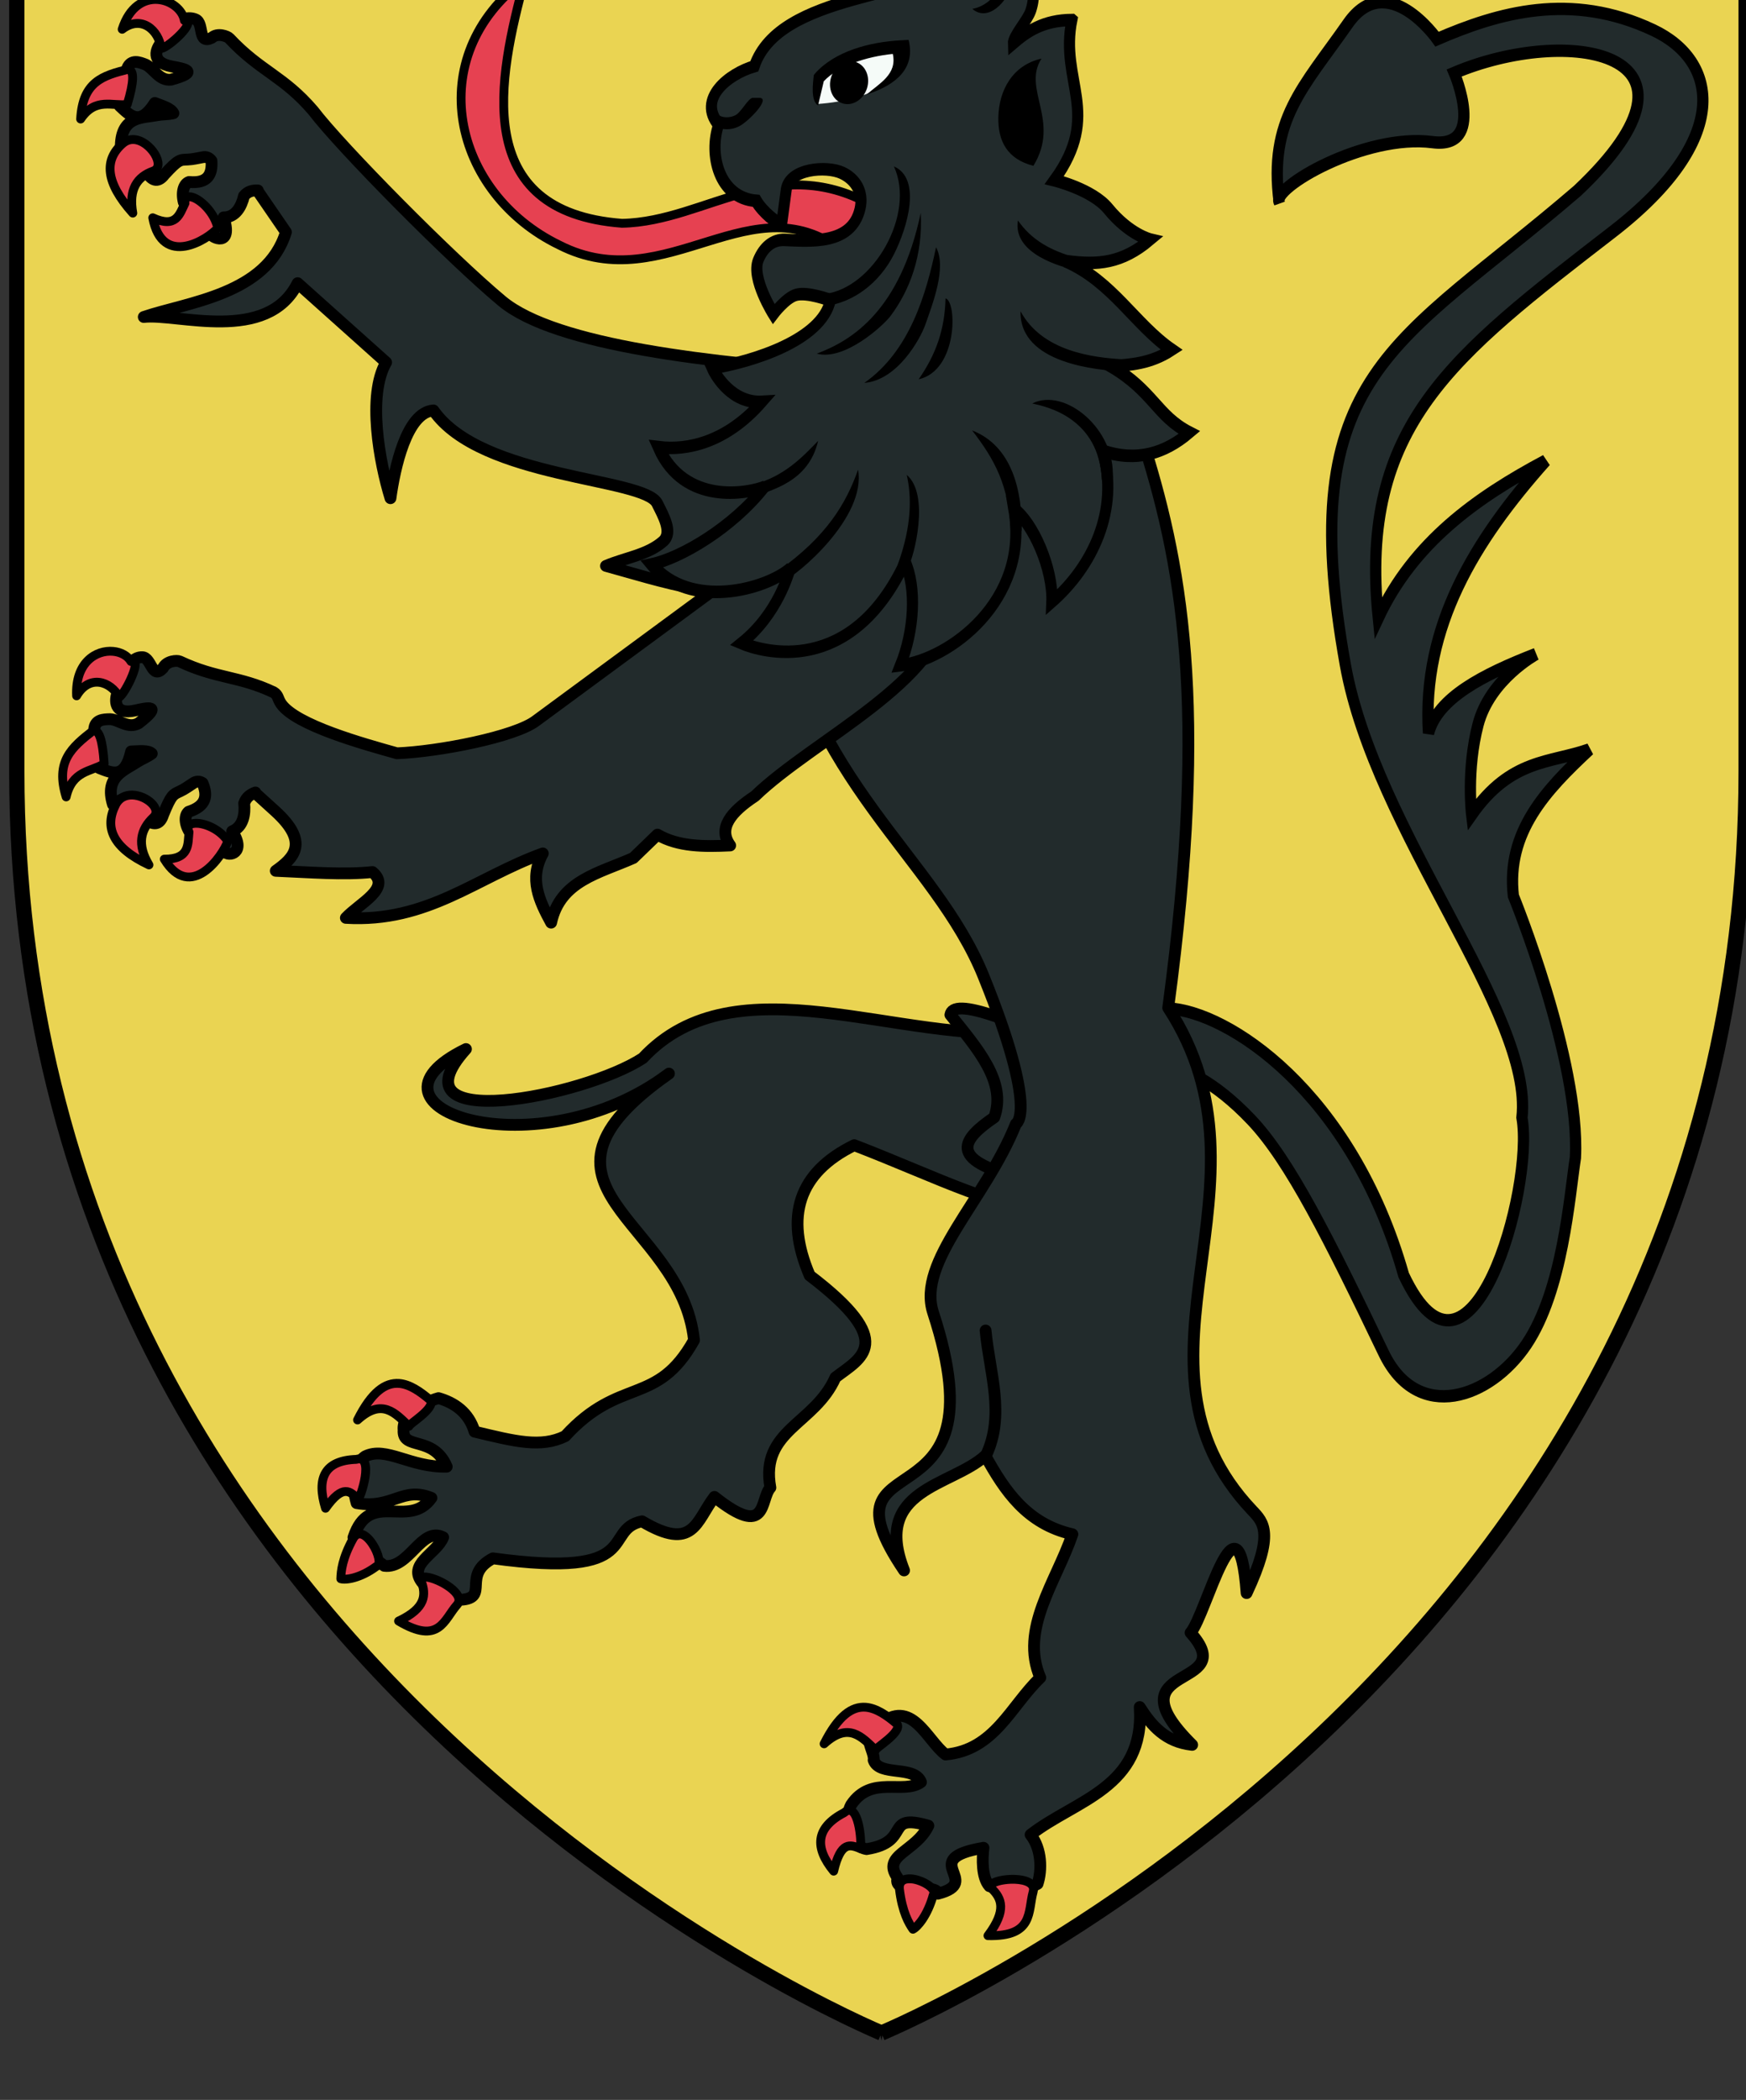 <?xml version="1.0" encoding="UTF-8" standalone="no"?>
<!-- Created with Inkscape (http://www.inkscape.org/) -->

<svg
   xmlns:dc="http://purl.org/dc/elements/1.1/"
   xmlns:cc="http://creativecommons.org/ns#"
   xmlns:rdf="http://www.w3.org/1999/02/22-rdf-syntax-ns#"
   xmlns:svg="http://www.w3.org/2000/svg"
   xmlns="http://www.w3.org/2000/svg"
   xmlns:sodipodi="http://sodipodi.sourceforge.net/DTD/sodipodi-0.dtd"
   xmlns:inkscape="http://www.inkscape.org/namespaces/inkscape"
   width="96.673mm"
   height="116.197mm"
   viewBox="0 0 96.673 116.197"
   version="1.1"
   id="svg15424"
   inkscape:version="0.92.3 (2405546, 2018-03-11)"
   sodipodi:docname="COA Vizima.svg">
  <rect x="0" y="0" width="96.673" height="116.197" fill="#333333" stroke="none"/>
  <defs
     id="defs15418" />
  <sodipodi:namedview
     id="base"
     pagecolor="#ffffff"
     bordercolor="#666666"
     borderopacity="1.0"
     inkscape:pageopacity="0.0"
     inkscape:pageshadow="2"
     inkscape:zoom="0.98994949"
     inkscape:cx="-135.80169"
     inkscape:cy="394.69402"
     inkscape:document-units="mm"
     inkscape:current-layer="layer1"
     showgrid="false"
     fit-margin-top="0"
     fit-margin-left="0"
     fit-margin-right="0"
     fit-margin-bottom="0"
     inkscape:window-width="1920"
     inkscape:window-height="1017"
     inkscape:window-x="-4"
     inkscape:window-y="-4"
     inkscape:window-maximized="1" />
  <g
     inkscape:label="Layer 1"
     inkscape:groupmode="layer"
     id="layer1"
     transform="translate(288.729,-35.55)">
    <g
       transform="matrix(0.282,0,0,0.282,355.095,-3971.549)"
       id="g15389">
      <path
         sodipodi:nodetypes="cccccc"
         d="m -2109.996,14608.485 c 0,0 169.771,-69.926 169.771,-247.637 v -160.964 h -339.542 v 160.964 c 0,177.711 169.771,247.637 169.771,247.637 z"
         style="display:inline;opacity:1;fill:#ead452;fill-opacity:1;fill-rule:evenodd;stroke:#000000;stroke-width:3;stroke-linecap:butt;stroke-linejoin:miter;stroke-miterlimit:4;stroke-dasharray:none;stroke-opacity:1"
         id="path1411-6-9-4-2-8-6-7-7-7-8-7-0-6-6"
         inkscape:export-xdpi="44.995316"
         inkscape:export-ydpi="44.995316"
         inkscape:export-filename="F:\Documents and Settings\Administrator\Moje dokumenty\Moje obrazy\Nowy folder (3)\COA_Temeria.png"
         inkscape:connector-curvature="0" />
      <g
         style="fill:#222b2c;fill-opacity:1;stroke:#000000;stroke-width:2.544;stroke-miterlimit:4;stroke-dasharray:none;stroke-opacity:1"
         transform="matrix(0.701,0.098,-0.067,0.766,-2256.492,14123.927)"
         id="g3046-0">
        <path
           d="m 325.011,344.379 c 1.271,-0.458 9.828,1.076 21.457,9.994 11.629,8.917 24.363,27.423 42.235,54.3 11.088,16.674 30.556,7.727 39.307,-7.268 8.751,-14.995 8.309,-38.909 9.023,-48.973 -0.994,-24.839 -23.499,-64.044 -23.499,-64.044 -3.558,-15.929 6.473,-27.976 17.486,-39.742 -10.513,4.912 -21.462,5.015 -30.999,20.666 0,0 -2.583,-11.128 -0.397,-23.05 2.186,-11.923 14.307,-19.871 14.307,-19.871 -14.232,7.122 -26.181,14.624 -27.819,23.845 -4.431,-26.859 8.162,-50.476 25.832,-73.125 -18.401,11.854 -34.634,25.441 -42.524,45.703 -10.064,-47.994 14.246,-69.035 55.537,-106.01 30.991,-27.751 25.157,-46.976 6.359,-52.459 -23.677,-6.906 -43.305,1.05 -59.613,9.935 0,0 -15.62,-16.293 -25.037,-0.795 -10.922,17.974 -19.657,27.087 -14.705,47.69 -2.554,-3.405 22.025,-20.509 40.934,-20.666 15.223,-0.126 4.372,-18.281 4.372,-18.281 29.907,-16.015 74.879,-15.539 36.96,25.435 -46.207,45.69 -74.441,55.893 -52.756,128.265 12.317,41.105 60.472,81.426 59.802,108.297 5.167,17.362 -7.105,77.374 -28.924,43.999 -18.883,-44.732 -55.223,-60.511 -71.541,-59.121 z"
           style="display:inline;fill:#222b2c;fill-opacity:1;fill-rule:evenodd;stroke:#000000;stroke-width:3.137;stroke-linecap:butt;stroke-linejoin:miter;stroke-miterlimit:4;stroke-dasharray:none;stroke-opacity:1"
           id="path2030-39"
           sodipodi:nodetypes="csssccccsccccsscscsccscccc"
           inkscape:connector-curvature="0" />
      </g>
      <path
         sodipodi:nodetypes="csccccccscccscccccccccccccccsscccscscssc"
         inkscape:connector-curvature="0"
         id="path3243-2"
         d="m -2251.52,14218.082 c -0.744,0.905 -2.24,3.719 2.25,4.543 2.35,0.432 5.561,0.994 -0.208,2.58 -2.306,0.277 -3.422,-2.214 -4.976,-2.954 -1.203,-0.48 -2.862,-1.14 -3.621,0.712 -0.437,3.401 -0.94,5.796 -1.464,7.42 2.141,2.018 3.995,3.923 6.874,-0.607 1.449,0.566 3.154,1.037 3.648,2.015 -1.09,0.27 -2.212,0.206 -3.044,0.364 -3.126,0.595 -7.111,0.151 -7.284,5.929 5.897,-1.265 6.746,3.236 5.218,5.502 1.102,1.649 2.228,1.715 3.365,0.209 2.736,-2.975 3.038,-2.864 4.535,-2.917 1.061,-0.04 2.071,-0.308 2.872,-0.441 0.841,-0.201 1.416,0.135 1.812,0.682 0.185,2.686 -0.727,4.501 -4.397,4.159 -1.028,0.337 -1.547,1.99 -1.04,3.979 4.794,1.576 4.76,3.388 5.071,6.043 0.516,1.029 4.608,2.828 2.753,-3.078 2.344,0.02 3.502,-2.108 3.988,-4.189 0.778,-0.968 1.731,-1.126 2.732,-1.099 l -0.062,0.06 5.573,8.114 c -3.743,12.266 -19.346,13.734 -27.911,16.661 6.578,-0.772 24.24,5.325 30.209,-6.635 l 17.374,15.541 c -3.732,6.451 -1.321,19.588 0.856,26.653 0.81,-5.866 3.147,-16.849 8.434,-17.225 9.441,13.493 41.424,13.137 43.939,18.258 1.154,2.349 3.126,5.678 1.168,7.415 -3.049,2.705 -7.487,3.225 -11.23,4.838 9.007,2.441 27.683,8.706 30.654,2.564 l 17.322,-40.434 c -26.946,-1.944 -57.805,-5.272 -68.409,-14.115 -10.182,-8.49 -31.61,-30.17 -37.053,-37.325 -5.876,-6.858 -10.351,-7.693 -16.478,-14.228 -0.352,-0.375 -2.294,-1.152 -3.429,-0.09 -2.844,1.393 -1.473,-2.836 -3.158,-3.592 -2.632,-1.181 -6.882,1.898 -6.882,4.684 z"
         style="fill:#222b2c;fill-opacity:1;fill-rule:evenodd;stroke:#000000;stroke-width:2.312;stroke-linecap:round;stroke-linejoin:round;stroke-miterlimit:4;stroke-dasharray:none;stroke-opacity:1" />
      <path
         sodipodi:nodetypes="ccccccccccccccccccccccccccc"
         id="path3524-72"
         style="fill:#222b2c;fill-opacity:1;fill-rule:evenodd;stroke:#000000;stroke-width:2.312;stroke-linecap:round;stroke-linejoin:round;stroke-miterlimit:4;stroke-dasharray:none;stroke-opacity:1"
         d="m -2080.659,14412.058 c -25.682,2.557 -57.916,-14.474 -76.198,5.146 -11.561,7.577 -49.871,15.044 -34.721,-1.788 -23.846,11.579 14.114,24.226 39.857,4.818 -31.895,22.383 2.366,28.315 4.923,52.308 -7.288,13.073 -14.532,7.045 -25.301,18.838 -4.787,2.331 -9.812,1.021 -17.795,-0.892 -1.129,-3.802 -3.973,-5.691 -7.073,-6.579 -3.295,0.947 -7.164,3.282 -6.855,6.254 -0.303,4.021 5.841,0.995 8.47,7.199 -7.159,0.185 -11.913,-4.073 -16.016,-2.019 -3.388,2.395 -2.132,7.572 -1.675,9.169 7.036,1.222 8.998,-3.357 14.689,-1.022 -4.441,6.273 -12.165,-1.802 -15.309,7.762 0.591,3.249 3.455,3.4 6.042,5.561 4.925,0.646 7.276,-7.794 11.568,-5.596 -1.295,3.297 -7.226,5.261 -3.957,9.057 1.089,1.735 4.26,2.302 7.43,3.2 5.739,-0.338 0.058,-4.84 6.293,-8.128 30.019,4.117 21.301,-5.633 29.277,-7.266 10.161,6.022 10.575,0 14.219,-4.791 10.62,8.432 8.874,0.482 10.986,-1.815 -2.057,-11.34 8.702,-12.381 12.77,-21.617 5.035,-3.871 12.273,-6.825 -5.054,-20.014 -4.967,-11.608 -2.21,-20.193 8.747,-25.569 17.285,6.674 27.748,12.58 43.497,14.182 z"
         inkscape:connector-curvature="0" />
      <path
         id="path3526-29"
         style="fill:#222b2c;fill-opacity:1;fill-rule:evenodd;stroke:#000000;stroke-width:2.312;stroke-linecap:round;stroke-linejoin:round;stroke-miterlimit:4;stroke-dasharray:none;stroke-opacity:1"
         d="m -2096.463,14408.699 c 5.268,6.591 11.123,13.154 8.609,20.124 -6.121,4.192 -9.554,8.306 5.224,11.883 l 6.627,-15.824 -10.893,-15.649 c -6.74,-2.383 -9.299,-2.17 -9.568,-0.534 z"
         inkscape:connector-curvature="0" />
      <path
         sodipodi:nodetypes="cscscccccccccccccccccccccsccc"
         id="path3453-25"
         style="fill:#222b2c;fill-opacity:1;fill-rule:evenodd;stroke:#000000;stroke-width:2.312;stroke-linecap:round;stroke-linejoin:round;stroke-miterlimit:4;stroke-dasharray:none;stroke-opacity:1"
         d="m -2130.917,14324.419 c 6.323,38.603 31.447,53.185 40.965,76.715 10.875,26.883 6.359,28.956 6.359,28.956 -5.978,14.96 -19.54,27.015 -16.26,37.055 14.318,43.837 -23.61,24.066 -5.706,50.577 -6.327,-16.047 9.283,-16.464 15.955,-22.516 3.83,6.91 8.134,13.369 17.094,15.415 -3.181,9.348 -10.4,18.572 -6.303,28.145 -5.796,5.52 -8.993,14.228 -18.602,15.073 -3.641,-2.714 -6.691,-11.324 -13.05,-5.775 -3.991,1.602 -0.712,5.17 -1.07,6.884 1.118,3.255 8.021,0.958 9.299,4.312 -3.433,2.502 -9.721,-1.448 -13.683,4.408 -1.733,3.128 -0.285,8.209 2.997,8.731 9.031,-1.4 3.253,-7.154 12.134,-4.594 -2.423,5.142 -9.271,5.705 -6.041,10.215 -1.113,3.666 7.817,0.896 7.902,3.138 9.155,-2.369 -4.317,-6.747 8.963,-9.017 -0.248,2.1 -0.385,5.776 1.167,7.54 2.714,0.818 6.687,1.249 9.454,-0.473 0.876,-2.672 0.821,-6.863 -1.373,-9.629 8.778,-6.844 22.467,-9.159 21.427,-25.054 2.311,3.638 5.036,6.845 10.295,7.423 -16.523,-16.386 9.904,-10.622 -0.312,-22.002 3.091,-3.523 9.332,-29.811 11.001,-7.782 5.511,-11.758 3.312,-13.887 1.114,-16.206 -27.729,-29.262 6.239,-63.806 -16.508,-98.63 8.069,-59.9 2.576,-87.785 -5.379,-112.498 z"
         inkscape:connector-curvature="0" />
      <path
         sodipodi:nodetypes="cccccscsssccccccscccscccccccccsccccccccccc"
         inkscape:connector-curvature="0"
         id="path2262-2"
         d="m -2118.372,14307.245 -59.439,43.743 c -4.098,3.151 -19.151,6.071 -27.313,6.393 -6.617,-1.859 -19.841,-5.498 -22.759,-9.723 -0.736,-1.117 -0.512,-1.658 -1.462,-2.247 -6.807,-3.234 -11.154,-2.618 -18.458,-6.067 -0.45,-0.213 -2.528,-0.16 -3.242,1.291 -2.202,2.425 -2.267,-2.069 -4.083,-2.112 -2.836,-0.06 -3.956,4.362 -4.91,7.074 -0.401,1.14 -0.879,4.373 3.573,3.372 2.33,-0.524 5.492,-1.252 0.626,2.51 -2.06,1.17 -3.906,-0.714 -5.594,-0.792 -1.277,0.02 -3.029,0.04 -3.138,2.076 0.692,3.355 0.989,5.808 1.026,7.534 2.649,1.043 5.009,2.095 6.228,-3.28 1.534,-0.04 3.281,-0.297 4.058,0.422 -0.929,0.684 -2.003,1.078 -2.728,1.555 -2.722,1.791 -6.603,2.962 -4.896,8.437 5.089,-3.512 7.364,0.352 6.672,3.076 1.561,1.109 2.63,0.726 3.204,-1.131 1.589,-3.863 1.894,-3.892 3.273,-4.532 0.977,-0.453 1.817,-1.096 2.521,-1.538 0.719,-0.52 1.366,-0.448 1.913,-0.09 1.041,2.44 0.786,4.512 -2.746,5.641 -0.85,0.722 -0.786,2.481 0.331,4.143 4.979,-0.418 5.523,1.266 6.671,3.628 0.828,1.17 4.395,0.339 1.567,-3.942 2.192,-0.907 2.576,-3.367 2.357,-5.506 0.412,-1.214 1.259,-1.741 2.2,-2.112 l -0.034,0.1 3.888,3.525 c 6.869,6.228 3.672,9.252 0.148,11.752 6.522,0.269 13.406,0.837 18.983,0.234 3.794,3.163 -2.436,6.039 -5.22,8.998 16.06,0.959 25.593,-7.942 38.666,-12.645 -2.752,5.002 -0.689,9.304 1.634,13.579 1.781,-8.239 9.407,-9.702 16.139,-12.687 l 4.744,-4.588 c 4.077,2.385 9.121,2.379 14.27,2.132 -2.446,-3.346 0.097,-6.548 4.847,-9.673 11.42,-11.047 36.952,-22.72 37.735,-37.584 z"
         style="fill:#222b2c;fill-opacity:1;fill-rule:evenodd;stroke:#000000;stroke-width:2.312;stroke-linecap:round;stroke-linejoin:round;stroke-miterlimit:4;stroke-dasharray:none;stroke-opacity:1" />
      <path
         sodipodi:nodetypes="ccccccccccccccccccccccccccccccccccccccccccccccccccccccccccccccccccccccccccccccccc"
         style="color:#000000;display:inline;overflow:visible;visibility:visible;fill:#e64151;fill-opacity:1;fill-rule:nonzero;stroke:#000000;stroke-width:1.734;stroke-linecap:round;stroke-linejoin:round;stroke-miterlimit:4;stroke-dasharray:none;stroke-dashoffset:0;stroke-opacity:1;marker:none"
         d="m -2252.159,14209.472 c -2.604,-0.155 -5.478,1.347 -6.918,5.844 3.775,-2.882 7.187,0.166 7.665,3.775 1.395,-0.187 7.178,-5.397 4.551,-5.499 -0.361,-2.146 -2.696,-3.963 -5.299,-4.12 z m -5.662,13.677 c -5.151,1.264 -9.014,2.479 -9.412,9.777 2.906,-4.322 6.288,-2.461 9.152,-2.866 1.354,-4.507 1.369,-6.592 0.26,-6.911 z m 1.038,13.803 c -0.747,-0.04 -1.501,0.183 -2.19,0.779 -3.675,3.178 -3.447,7.595 1.984,13.657 -0.846,-4.718 0.871,-7.132 4.022,-8.259 2.561,-0.916 -0.577,-6.005 -3.816,-6.177 z m 11.215,11.253 c -0.758,-0.132 -1.258,0.222 -1.172,1.23 -1.056,2.106 -1.683,5.021 -6.332,2.868 1.86,9.977 10.904,4.208 12.767,2.002 -0.677,-3.166 -3.594,-5.807 -5.262,-6.1 z m -15.294,89.174 c -3.318,-0.306 -7.466,2.165 -7.162,8.726 2.49,-4.259 6.689,-2.871 8.375,0.27 1.223,-0.761 4.76,-8.019 2.302,-7.009 -0.67,-1.149 -2.007,-1.852 -3.515,-1.987 z m -3.896,15.54 c -4.317,3.34 -7.465,6.092 -5.316,13.021 1.192,-5.228 4.956,-4.927 7.46,-6.509 -0.304,-4.745 -1.01,-6.684 -2.144,-6.512 z m 7.646,12.652 c -1.287,-0.01 -2.524,0.492 -3.242,1.895 -2.296,4.491 -0.563,8.485 6.538,11.815 -2.407,-4.016 -1.655,-6.974 0.865,-9.345 1.732,-1.629 -1.331,-4.309 -4.161,-4.365 z m 12.884,5.554 c -1.417,-0.102 -2.323,0.447 -1.725,1.705 -0.248,2.394 0.179,5.361 -4.854,5.324 5.156,8.459 11.513,-0.694 12.472,-3.522 -1.404,-2.167 -4.071,-3.375 -5.893,-3.507 z m 39.51,109.9 c -2.664,-0.192 -5.353,1.608 -8.148,7.172 4.843,-4.381 7.404,-1.338 10.111,1.231 -0.336,-0.232 5.163,-3.418 4.238,-5.068 -2.074,-1.792 -4.13,-3.174 -6.201,-3.335 z m -7.754,14.814 c -0.19,-0.01 -0.408,0.03 -0.653,0.09 -6.246,0.21 -7.835,3.703 -6.026,9.592 3.451,-4.865 4.875,-3.287 6.338,-1.826 0.154,0.885 3.191,-7.717 0.341,-7.857 z m 0.112,14.72 c -0.504,-0.03 -0.982,0.225 -1.371,0.914 -2.136,3.862 -2.381,6.389 -2.42,7.882 0.939,0.287 3.784,-0.07 6.957,-2.409 1.055,-0.315 0.441,-2.603 -0.697,-4.352 -0.711,-1.094 -1.628,-1.976 -2.469,-2.035 z m 13.065,8.473 c -0.81,-0.09 -1.288,0.125 -1.054,0.787 0.937,2.64 0.992,5.271 -4.46,7.837 7.99,4.769 8.927,-0.306 11.457,-3.16 1.897,-2.138 -3.514,-5.188 -5.943,-5.464 z m 86.186,25.533 c -2.664,-0.192 -5.355,1.609 -8.15,7.174 4.843,-4.383 7.406,-1.339 10.114,1.23 -0.337,-0.233 5.163,-3.419 4.238,-5.07 -2.074,-1.791 -4.13,-3.172 -6.201,-3.334 z m -3.151,20.229 c -0.314,-0.02 -0.667,0.118 -1.064,0.465 -5.64,2.945 -5.836,6.856 -2.055,11.469 1.402,-5.992 3.277,-5.17 5.143,-4.472 0.429,0.696 0.174,-7.308 -2.024,-7.462 z m 32.554,13.541 c -2.686,-0.116 -5.736,0.748 -4.655,1.808 1.921,1.883 3.055,4.205 -0.727,9.24 9.062,0.23 7.8,-4.77 8.87,-8.589 0.468,-1.671 -1.399,-2.364 -3.488,-2.459 z m -20.541,-0.1 c -1.336,-0.07 -2.401,0.456 -2.213,2.074 0.562,4.495 1.82,6.63 2.645,7.818 0.889,-0.433 2.876,-2.704 3.988,-6.736 0.633,-0.984 -1.15,-2.332 -3.029,-2.896 -0.47,-0.145 -0.946,-0.234 -1.391,-0.26 z"
         id="path7191-6"
         inkscape:connector-curvature="0" />
      <path
         id="path3518-7"
         style="fill:#222b2c;fill-opacity:1;fill-rule:evenodd;stroke:#000000;stroke-width:2.312;stroke-linecap:round;stroke-linejoin:round;stroke-miterlimit:4;stroke-dasharray:none;stroke-opacity:1"
         d="m -2089.523,14495.282 c 3.901,-8.093 0.723,-16.406 -0.03,-24.643"
         inkscape:connector-curvature="0" />
      <g
         transform="matrix(1.149,0.372,-0.372,1.149,5733.031,-2294.059)"
         id="g15631-0">
        <path
           style="fill:#e64151;fill-opacity:1;stroke:#000000;stroke-width:1.436;stroke-miterlimit:4;stroke-dasharray:none;stroke-opacity:1"
           d="m -1958.834,15033.609 c -18.779,-4.767 -26.183,10.398 -39.348,14.928 -24.015,5.828 -26.436,-16.125 -27.242,-32.823 -12.229,17.128 -0.459,36.685 18.631,39.328 19.482,3.13 26.585,-20.259 44.783,-12.986"
           id="path3837-6-8-6"
           inkscape:connector-curvature="0"
           sodipodi:nodetypes="ccccc" />
        <g
           id="g3830-55-3-1"
           transform="matrix(1.742,0,0,2.015,-2525.562,14049.479)"
           style="stroke-width:1.021;stroke-miterlimit:4;stroke-dasharray:none">
          <path
             sodipodi:nodetypes="ccscccccccccccccccccssssssssccccccccscc"
             inkscape:connector-curvature="0"
             id="path4617-2-3-0"
             d="m 336.847,469.038 c 0.65,5.026 5.408,6.419 3.041,12.72 0,0 3.639,-0.24 5.604,0.855 2.636,1.467 4.619,1.324 4.619,1.324 -1.805,2.494 -3.857,3.272 -6.871,3.748 4.738,0.414 7.943,3.14 11.953,4.177 -1.454,1.558 -3.226,2.171 -4.922,2.756 4.478,0.864 5.487,2.677 8.86,3.15 -1.561,2.173 -3.814,3.59 -7.176,3.553 3.223,4.138 2.4,9.144 -0.167,12.859 -0.837,-2.613 -3.97,-5.608 -6.037,-6.185 4.048,6.688 -1.473,13.162 -5.596,14.813 0.25,-3.048 -0.792,-6.355 -2.544,-8.046 -1.492,10.205 -10.074,10.437 -12.191,10.275 2.399,-3.185 2.164,-6.544 2.183,-6.964 -1.521,2.245 -7.724,5.751 -12.441,3.16 2.427,-1.216 6.139,-4.815 7.82,-8.765 -1.224,0.92 -6.594,3.476 -10.572,-0.388 2.625,-0.443 5.877,-2.014 7.886,-6.052 -2.559,0.865 -4.815,-0.827 -5.358,-1.35 3.276,-1.458 8.915,-4.841 8.517,-8.144 0,0 -2.272,-0.093 -3.197,0.436 -0.829,0.474 -1.453,2.034 -1.453,2.034 0,0 -3.059,-2.197 -2.906,-3.778 0.105,-1.093 0.678,-1.916 1.744,-2.18 2.321,-0.574 6.096,-1.243 5.818,-4.248 -0.126,-1.366 -1.252,-2.176 -2.616,-2.325 -1.615,-0.176 -4.838,0.994 -4.491,2.645 l 0.583,2.769 c -0.295,0.129 -2.046,-0.43 -2.929,-1.133 -3.426,0.712 -5.575,-2.432 -5.522,-4.918 -2.662,-1.455 -0.585,-4.126 1.49,-5.355 0.116,-6.273 12.691,-9.384 16.451,-13.643 1.029,-1.24 1.774,-2.608 1.774,-2.608 0.992,0.562 1.889,1.476 1.877,3.741 0.645,-0.006 1.155,-0.684 1.67,-1.341 0.562,0.686 1.187,1.373 1.18,2.71 -0.004,0.841 -0.855,2.387 -0.61,2.946 0.86,-1.215 1.929,-2.508 4.526,-3.249 z"
             style="fill:#222b2c;fill-opacity:1;stroke:#000000;stroke-width:1.021;stroke-linecap:butt;stroke-linejoin:miter;stroke-miterlimit:4;stroke-dasharray:none;stroke-opacity:1" />
          <path
             sodipodi:nodetypes="cccc"
             inkscape:connector-curvature="0"
             id="path3060-8-3-3"
             d="m 316.641,481.812 -0.499,-2.231 c 1.557,-1.955 3.973,-3.051 6.369,-4.168 1.666,1.761 -0.697,4.608 -5.87,6.398 z"
             style="fill:#f5fbf8;fill-opacity:1;stroke:none;stroke-width:1.021;stroke-miterlimit:4;stroke-dasharray:none" />
          <path
             transform="matrix(2.135,0,0,2.038,-361.573,-496.536)"
             style="fill:#000000;fill-opacity:1;stroke:none;stroke-width:0.49;stroke-miterlimit:4;stroke-dasharray:none"
             d="m 319.526,478.86 c 0,0.474 -0.367,0.859 -0.82,0.859 -0.453,0 -0.82,-0.384 -0.82,-0.859 0,-0.474 0.367,-0.859 0.82,-0.859 0.453,0 0.82,0.384 0.82,0.859 z"
             id="path4621-0-6-7"
             inkscape:connector-curvature="0"
             sodipodi:nodetypes="sssss" />
          <path
             sodipodi:nodetypes="ccscsccccccccccsssccsscsccscccccccscccscccccccccsccccccccccccccccccc"
             inkscape:connector-curvature="0"
             id="path4619-43-5-26"
             d="m 330.224,466.094 -0.849,0.219 c 0.337,1.39 0.138,2.346 -0.25,3.031 -0.388,0.685 -0.973,1.103 -1.438,1.312 1.829,0.669 2.898,-1.526 2.771,-2.646 -0.065,-0.568 -0.064,-1.21 -0.235,-1.917 z m -7.303,8.525 -0.656,0.219 c -2.701,0.884 -5.577,2.478 -6.688,4.688 l -0.062,0.156 c 0.15,0.586 0.414,2.023 1.25,2.219 l -0.188,-2 c 0.839,-1.542 3.065,-2.947 5.344,-3.812 0.992,1.457 -0.352,2.594 -1.152,3.756 2.39,-1.483 3.572,-3.254 2.152,-5.224 z m -11.596,8.158 -0.563,0.154 c -0.411,0.112 -0.615,1.392 -1.052,1.768 -0.436,0.376 -1.121,0.562 -1.69,0.367 l -0.216,0.883 c 0.909,0.311 1.886,0.082 2.562,-0.5 0.676,-0.582 2.05,-2.97 0.958,-2.672 z M 325.25,484.688 c 1.663,1.567 2.084,4.015 1.562,6.312 -0.522,2.297 -1.984,4.371 -4.031,5.188 l 0.344,0.938 c 2.43,-0.969 4.188,-3.121 4.656,-5.712 0.421,-2.331 0.322,-6.471 -2.531,-6.726 z m 12.562,1.062 c 0.488,2.756 5.338,2.448 6.375,2.406 l -0.062,-1 c -2.547,0.121 -4.593,-0.265 -6.312,-1.406 z m -8.844,1.844 c 0.972,7.964 -2.407,11.478 -5.188,13.375 2.67,-0.103 5.103,-3.798 5.469,-4.726 0.95,-2.408 1.159,-5.41 -0.281,-8.649 z m 2.344,2.25 c 0.477,3.862 0.645,8.625 -2.469,12.188 2.861,-1.023 3.709,-4.749 3.743,-5.999 0.047,-1.746 0.277,-4.923 -1.274,-6.189 z m 9.344,2.812 c 1.406,4.058 8.556,2.596 10.875,2.062 L 351.312,493.75 c -2.962,0.694 -7.601,1.431 -10.656,-1.094 z m -7.031,0.875 c 0.825,2.4 0.762,4.534 -0.062,6.875 3.237,-1.651 1.174,-6.942 0.062,-6.875 z m 10.719,5.906 c 0.762,-0.061 2.349,-0.195 4,0.281 1.651,0.476 3.339,1.506 4.375,3.844 l 0.906,-0.406 c -1.106,-3.816 -6.866,-5.789 -9.281,-3.719 z M 339.781,503 c 2.816,1.66 4.89,3.328 6.344,6.844 l 0.938,-0.375 c -1.082,-3.042 -3.262,-6.267 -7.281,-6.469 z m -4.531,5.031 c 1.022,1.479 1.927,3.717 1.781,7.125 l 1,-0.062 c 0.219,-0.975 -0.135,-6.117 -2.781,-7.062 z m -8.844,-0.406 c -0.909,1.605 -1.967,3.555 -4.5,4.969 l 0.5,0.875 c 1.215,-0.929 4.343,-2.426 4,-5.844 z m 4.375,1.219 c -0.091,2.875 -0.86,5.896 -4.188,9.75 l 0.75,0.656 c 1.102,-0.805 5.553,-6.955 3.438,-10.406 z"
             style="color:#000000;font-style:normal;font-variant:normal;font-weight:normal;font-stretch:normal;font-size:medium;line-height:normal;font-family:Sans;-inkscape-font-specification:Sans;text-indent:0;text-align:start;text-decoration:none;text-decoration-line:none;letter-spacing:normal;word-spacing:normal;text-transform:none;writing-mode:lr-tb;direction:ltr;baseline-shift:baseline;text-anchor:start;display:inline;overflow:visible;visibility:visible;fill:#000000;fill-opacity:1;stroke:none;stroke-width:1.021;stroke-miterlimit:4;stroke-dasharray:none;marker:none;enable-background:accumulate" />
          <path
             sodipodi:nodetypes="ccsc"
             inkscape:connector-curvature="0"
             id="path4638-17-0-3"
             d="m 335.259,472.752 c -0.877,2.828 3.51,4.284 2.359,8.426 -2.501,0.139 -3.872,-1.007 -4.513,-2.868 -0.717,-2.079 -0.223,-4.347 2.154,-5.558 z"
             style="fill:#000000;fill-opacity:1;stroke:none;stroke-width:1.021;stroke-miterlimit:4;stroke-dasharray:none" />
        </g>
      </g>
    </g>
  </g>
</svg>
